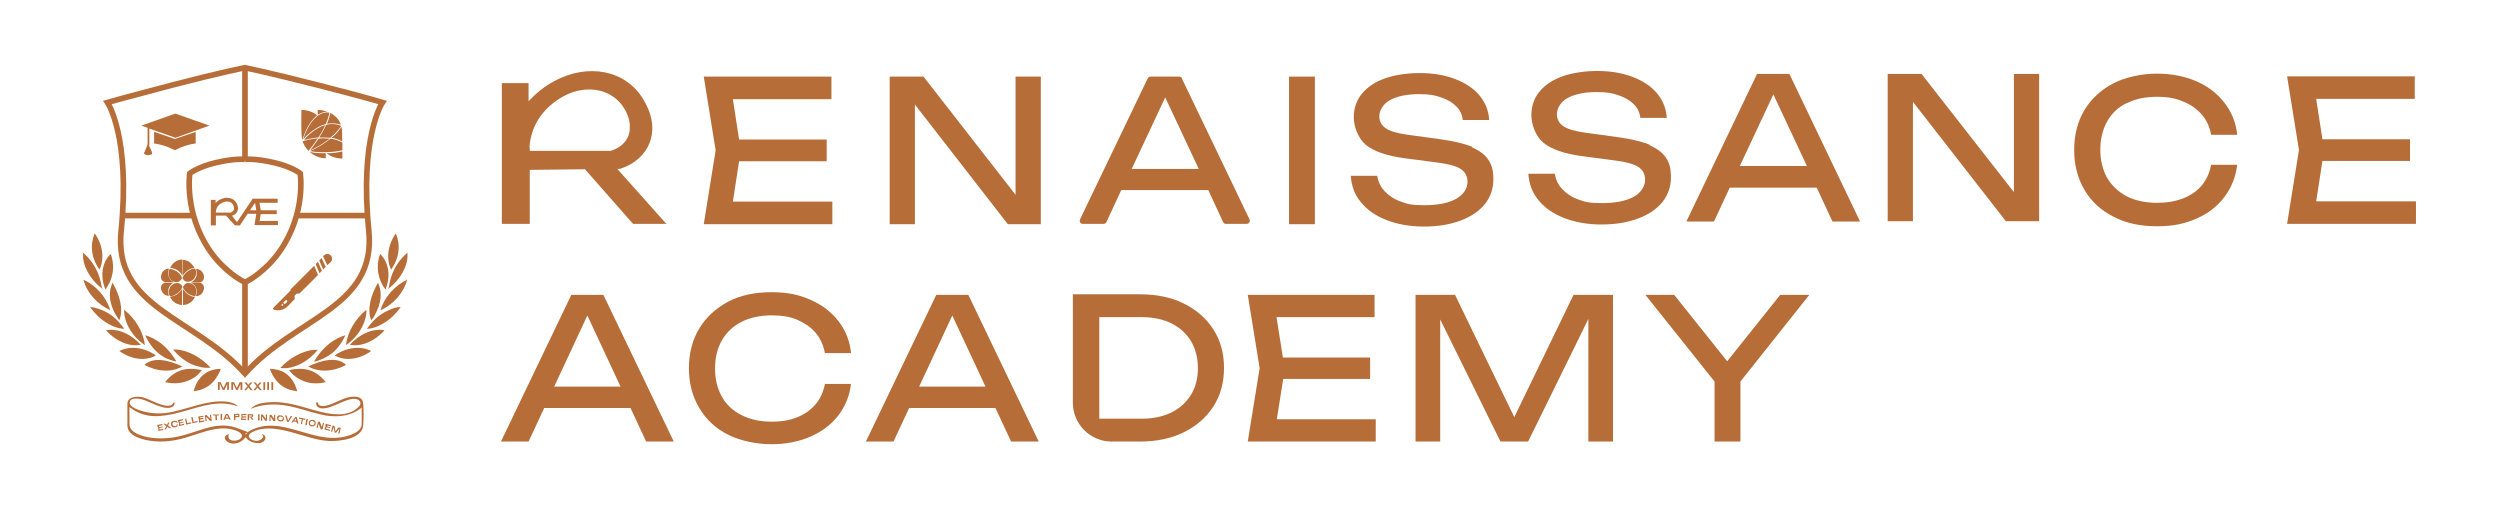 <?xml version="1.0" encoding="UTF-8"?> <svg xmlns="http://www.w3.org/2000/svg" id="_Слой_1" data-name="Слой_1" version="1.1" viewBox="0 0 841.9 174.8"><defs><style> .st0 { fill: #b76d38; } .st1 { fill: none; stroke: #b76d38; stroke-miterlimit: 10; stroke-width: 1.9px; } </style></defs><g><polygon class="st0" points="248.9 54.3 278.4 54.3 278.4 47 248.9 47 246.8 33.4 280 33.4 280 25.8 237 25.8 241 50.6 237 75.5 280.3 75.5 280.3 67.9 246.8 67.9 248.9 54.3"></polygon><polygon class="st0" points="342 65.6 311 25.8 299.6 25.8 299.6 75.5 308.1 75.5 308.1 35.2 339.4 75.5 350.5 75.5 350.5 25.8 342 25.8 342 65.6"></polygon><path class="st0" d="M398.1,26.4c-.2-.4-.6-.6-1-.6h-9.6c-.4,0-.8.2-1,.6l-22.8,47.5c-.3.7.2,1.5,1,1.5h6.9c.4,0,.8-.2,1-.6l5-10.8h29.3l5,10.8c.2.4.6.6,1,.6h6.9c.8,0,1.3-.8,1-1.5l-22.8-47.5h0ZM381.1,56.9l11.3-24.1,11.3,24.1h-22.5,0Z"></path><rect class="st0" x="434.1" y="25.8" width="8.7" height="49.7"></rect><path class="st0" d="M495.7,49.4c-2.6-1-6.1-1.9-10.6-2.5l-10.9-1.5c-3.6-.5-6.1-1.2-7.5-2.2-1.4-.9-2.2-2.3-2.2-4.1s1.2-4.1,3.6-5.4c2.4-1.3,5.7-2,9.7-2s5.4.4,7.5,1.1c2.1.7,3.8,1.7,5.1,3,1.3,1.3,2,2.8,2.2,4.6h8.9c-.2-3.2-1.3-5.9-3.3-8.3-2-2.4-4.8-4.2-8.2-5.5-3.4-1.3-7.4-2-11.8-2s-8.4.6-11.8,1.8c-3.4,1.2-5.9,2.9-7.8,5.2-1.8,2.2-2.7,4.9-2.7,7.9s1.4,7.1,4.1,9.3c2.7,2.2,7.1,3.7,13.1,4.5l10.7,1.4c3.9.5,6.6,1.2,8.1,2.2,1.5,1,2.3,2.4,2.3,4.4s-1.3,4.3-3.9,5.7c-2.6,1.4-6.1,2.1-10.6,2.1s-5.7-.4-7.9-1.2c-2.3-.8-4.1-2-5.5-3.5-1.4-1.5-2.2-3.2-2.5-5.2h-8.9c.2,3.4,1.3,6.4,3.4,8.9,2.1,2.6,5,4.6,8.6,6,3.6,1.4,7.8,2.2,12.6,2.2s8.8-.7,12.3-2,6.2-3.1,8.2-5.5c1.9-2.4,2.9-5.2,2.9-8.3s-.5-5-1.7-6.7c-1.1-1.7-3-3.1-5.5-4.2h0Z"></path><path class="st0" d="M555.5,48.7c-2.6-1-6.1-1.9-10.6-2.5l-10.9-1.5c-3.6-.5-6.1-1.2-7.5-2.2-1.4-.9-2.2-2.3-2.2-4.1s1.2-4.1,3.6-5.4c2.4-1.3,5.7-2,9.7-2s5.4.4,7.5,1.1c2.1.7,3.8,1.7,5.1,3,1.3,1.3,2,2.8,2.2,4.6h8.9c-.2-3.2-1.3-5.9-3.3-8.3-2-2.4-4.8-4.2-8.2-5.5-3.4-1.3-7.4-2-11.8-2s-8.4.6-11.8,1.8c-3.4,1.2-5.9,2.9-7.8,5.2-1.8,2.2-2.7,4.9-2.7,7.9s1.4,7.1,4.1,9.3c2.7,2.2,7.1,3.7,13.1,4.5l10.7,1.4c3.9.5,6.6,1.2,8.1,2.2s2.3,2.4,2.3,4.4-1.3,4.3-3.9,5.7c-2.6,1.4-6.1,2.1-10.6,2.1s-5.7-.4-7.9-1.2c-2.3-.8-4.1-2-5.5-3.5-1.4-1.5-2.2-3.2-2.5-5.2h-8.9c.2,3.4,1.3,6.4,3.4,8.9,2.1,2.6,5,4.6,8.6,6,3.6,1.4,7.8,2.2,12.6,2.2s8.8-.7,12.3-2c3.5-1.3,6.2-3.1,8.2-5.5,1.9-2.4,2.9-5.2,2.9-8.3s-.5-5-1.7-6.7c-1.1-1.7-3-3.1-5.5-4.2h0Z"></path><polygon class="st0" points="678.2 64.7 647.1 24.9 635.7 24.9 635.7 74.5 644.2 74.5 644.2 34.3 675.5 74.5 686.7 74.5 686.7 24.9 678.2 24.9 678.2 64.7"></polygon><path class="st0" d="M716.2,34.8c2.8-1.5,6.2-2.2,10.1-2.2s6.3.5,8.9,1.6c2.6,1,4.6,2.5,6.3,4.4,1.6,1.9,2.7,4.2,3.1,6.8h8.8c-.4-4.1-1.9-7.7-4.3-10.8-2.4-3.1-5.5-5.5-9.4-7.2-3.9-1.7-8.3-2.6-13.3-2.6s-10.4,1.1-14.6,3.2c-4.2,2.2-7.5,5.2-9.8,9s-3.5,8.3-3.5,13.5,1.2,9.6,3.5,13.5c2.3,3.9,5.6,6.9,9.8,9,4.2,2.2,9.1,3.2,14.6,3.2s9.4-.9,13.3-2.6c3.9-1.7,7-4.1,9.4-7.3s3.8-6.7,4.3-10.8h-8.8c-.5,2.7-1.5,4.9-3.1,6.9-1.6,1.9-3.7,3.4-6.3,4.4-2.6,1-5.5,1.5-8.9,1.5s-7.3-.7-10.1-2.2-5-3.5-6.6-6.2c-1.5-2.7-2.3-5.9-2.3-9.5s.8-6.8,2.3-9.5c1.5-2.7,3.7-4.8,6.6-6.2h0Z"></path><polygon class="st0" points="782.1 54.2 811.6 54.2 811.6 46.9 782.1 46.9 780 33.3 813.2 33.3 813.2 25.7 770.2 25.7 774.2 50.5 770.2 75.4 813.6 75.4 813.6 67.8 780 67.8 782.1 54.2"></polygon><path class="st0" d="M591.7,24.9l-23.8,49.7h9.3l5.3-11.4h29.3l5.3,11.4h9.3l-23.8-49.7h-10.9ZM585.9,55.9l11.3-24.1,11.3,24.1h-22.5,0Z"></path><path class="st0" d="M208.6,56.9l.6-.2c4.6-1.5,8.1-4.7,9.6-8.7,1.2-3.1,1.7-8.2-2.2-14.6-5.9-9.8-18.6-12.3-30.1-6-3.3,1.8-6.1,4.1-8.5,6.7v-6.1h-9v47.4h9.4v-18.2c-.1,0,18.6-.2,18.6-.2l16.2,18.4h11.2l-16.5-18.5h.7ZM178.3,49.7h0c.2-3.4,1.2-6.6,3-9.5,2-3.2,5-5.9,8.5-7.8,2-1.1,4.1-1.8,6.2-2.1,2-.3,3.9-.2,5.8.2,3.6.8,6.6,3,8.4,6,1.3,2.1,1.9,4.2,1.9,6.2,0,.9,0,1.8-.4,2.6h0s0,0,0,0c0,0,0,0,0,0,0,0,0,0,0,.1,0,0,0,.1,0,.2-1,2.5-3.1,4.3-6,5.2h-27.3c0-.5,0-.8,0-1.3h0c0,0,0,0,0,0Z"></path><path class="st0" d="M203.2,99.3l23.7,49.4h-9.3l-21.5-46.1h3.4l-21.5,46.1h-9.3l23.7-49.4h10.9ZM180.3,137.4v-7.2h34.5v7.2h-34.5Z"></path><path class="st0" d="M286.6,129.1c-.4,4-1.9,7.6-4.2,10.7-2.4,3.1-5.5,5.5-9.4,7.2-3.9,1.7-8.3,2.6-13.2,2.6s-10.4-1.1-14.6-3.2-7.4-5.1-9.7-9c-2.3-3.8-3.5-8.3-3.5-13.4s1.2-9.6,3.5-13.4c2.3-3.8,5.6-6.8,9.7-9,4.2-2.2,9-3.2,14.6-3.2s9.4.9,13.2,2.6c3.9,1.7,7,4.1,9.4,7.2,2.4,3.1,3.8,6.7,4.2,10.7h-8.8c-.5-2.6-1.5-4.9-3.1-6.8-1.6-1.9-3.7-3.3-6.2-4.4s-5.5-1.5-8.8-1.5-7.2.7-10,2.2c-2.8,1.4-5,3.5-6.6,6.2-1.5,2.7-2.3,5.8-2.3,9.5s.8,6.8,2.3,9.5c1.5,2.7,3.7,4.7,6.6,6.2,2.8,1.4,6.2,2.2,10,2.2s6.3-.5,8.8-1.5c2.5-1,4.6-2.5,6.2-4.4,1.6-1.9,2.6-4.2,3.1-6.8h8.8Z"></path><path class="st0" d="M326.1,99.3l23.7,49.4h-9.3l-21.5-46.1h3.4l-21.5,46.1h-9.3l23.7-49.4h10.9ZM303.2,137.4v-7.2h34.5v7.2h-34.5Z"></path><path class="st0" d="M432.7,124l-3.5,22.1-4.2-4.9h38.3v7.5h-43.1l4-24.7-4-24.7h42.7v7.5h-38l4.2-4.9,3.5,22.1ZM461.4,120.4v7.2h-34.5v-7.2h34.5Z"></path><path class="st0" d="M543.2,99.3v49.4h-8.3v-46.8h2.7c0,.1-23,46.8-23,46.8h-9.3l-23-46.6h2.7c0-.1,0,46.6,0,46.6h-8.3v-49.4h13.3l22.1,45.6h-4.3l22.1-45.6h13.3Z"></path><path class="st0" d="M554,99.3h9.8l20.2,25.3h-4.7l20.2-25.3h9.8l-24.8,31.2h-5.5c0,0-24.9-31.2-24.9-31.2ZM577.4,148.7v-23.6h8.7v23.6h-8.7Z"></path><path class="st0" d="M383.8,99.1c5.6,0,10.6,1,14.8,3.1,4.3,2.1,7.6,5,10,8.7,2.4,3.7,3.6,8.1,3.6,13s-1.2,9.3-3.6,13c-2.4,3.7-5.7,6.6-10,8.7-4.3,2.1-9.2,3.1-14.8,3.1h-9.4c-7.2,0-13.1-5.8-13.1-13.1v-36.5h22.4ZM370.2,145.6l-4.8-4.6h19.1c3.8,0,7.1-.7,10-2.1,2.8-1.4,5-3.4,6.6-6,1.6-2.6,2.3-5.6,2.3-9s-.8-6.4-2.3-9c-1.6-2.6-3.8-4.6-6.6-6-2.8-1.4-6.2-2.1-10-2.1h-19.1l4.8-4.6v43.5Z"></path></g><g><path class="st0" d="M121.5,137.5c-3.7,2.9-9,3.2-13.4,2.1-3.9-.9-7.6-2.3-11.6-3-4.1-.7-8.3-.5-12.1,1.1,1.4-1.6,3.7-2,5.7-2.2,6.6-.6,11.8,1.7,17.9,3.2s10,1,12.8-1.7c.8-.8.8-1.8-.2-2.4-3.2-1.5-8.6,3.4-12.5,2.9-.8-.1-1.7-.7-1.6-1.6s.2-.5.5-.3,0,.8.8,1c2.3.8,6.7-2.1,9.1-2.7,1.9-.5,5-.8,5.4,1.8.2,1.8.2,5.8,0,7.6-.4,4.6-8.2,5.4-11.7,5.2-7.8-.4-17.9-6.7-25.4-3.1-3.6,1.7.6,3.9,2.5,2.7s.3-1.7.5-1.9c1.8.4,1.4,2.2,0,2.8s-4.4,0-5.4-1.7h-.2c-1.1,1.6-3.5,2.6-5.4,1.8s-2-2.5-.1-2.9c-1,2.5,2.6,2.7,3.9,1.5s-.3-2.2-1.3-2.6c-6.3-2.6-13.4,1.6-19.6,2.9-4,.9-8.4,1-12.4-.2-2.2-.7-4.8-1.9-4.8-4.6,0-2.3,0-4.8,0-7.2s3.1-2.7,5.2-2.2c2.6.7,6.8,3.5,9.4,2.7.6-.2.9-1,1.1-1,.5.1,0,1.2-.4,1.4-2.4,1.7-7.8-1.7-10.3-2.4-1.2-.3-3.9-.7-4.2.9-.4,1.7,3.5,2.9,4.8,3.2,3.2.8,6.3.8,9.5.1,5.9-1.2,11.6-3.9,17.8-3.5,1.5.1,3.4.6,4.4,1.7-.4-.1-.8-.3-1.2-.4-7.1-2-13.7,1.4-20.6,2.9s-10.8.7-14.8-2.3v5.7c0,2.5,2.8,3.5,4.8,4.1,3.3.9,7.2.9,10.6.3,6.7-1.1,13.4-5.6,20.4-3.2s2.6,1.2,3.3,2.4l1-1.1c11.3-6.5,22.5,5.7,34.5,1.1,1.6-.6,3.6-1.7,3.6-3.6v-5.6Z"></path><g><path class="st0" d="M93.7,104.5c-.3,0-2.1,0-1.7-.8l5.8-5.8c0-.3,0-.5.3-.7l7.7-7.7,1.3,3.1-6.1,6.1c-.1.1-.3.2-.5.2s-.5,0-.6,0-.7.7-.7.7c-.1.2.2.9,0,1.2-.9.8-1.7,1.8-2.6,2.6s-1.8,1-2.8,1.1h-.2ZM96.4,101c0,0-.2,0-.2.1-.1,0-.6.6-.7.7-.2.3.1.7.5.5s.7-.7.7-.7c.1-.3,0-.6-.3-.5ZM95,102.4c-.3,0-.3.6.1.6s.4-.7-.1-.6Z"></path><path class="st0" d="M111.8,87.4c0,.7-1.1,1.4-1.6,1.9l-1.4-3c.9-1.2,2.6-1,3,.5,0,.2,0,.3,0,.5Z"></path><path class="st0" d="M108.8,90.7l-1.3-3,.8-.8,1.4,3c-.3.2-.6.6-.8.8s0,0,0,0Z"></path><path class="st0" d="M107.1,88.2l1.3,3-.8.8-1.3-3.1s0,0,0,0c0,0,.6-.6.7-.7s0,0,0,0Z"></path></g><g><path class="st0" d="M54.6,91.9c-.4.7-.5,1.4-.3,2,.2.5.6.9,1.2,1.1h0s3.2,0,3.2,0c-.2,0-.4-.2-.6-.3-.7-.4-1.2-1.1-1.4-2,0-.4-.1-.9,0-1.3,0-.3.1-.6.2-.9-.2,0-.3,0-.5,0-.8.2-1.4.6-1.8,1.3h0Z"></path><path class="st0" d="M58.7,95.2h-3.2s0,0,0,0c-.6.2-1,.6-1.2,1.1-.2.6-.1,1.3.3,2,.4.7,1,1.1,1.8,1.3.2,0,.3,0,.5,0-.1-.3-.2-.6-.2-.9,0-.5,0-.9,0-1.3.2-.8.7-1.5,1.4-2,.2-.1.4-.2.6-.3h0Z"></path><path class="st0" d="M57.4,90.1c0,0,0,.2-.1.2.2,0,.3,0,.5,0,.5,0,.9.2,1.4.4h.1c.8.5,1.5,1.1,1.9,1.8,0,.1.2.3.2.4v-5.5s0,0,0,0c-.8,0-1.6.2-2.3.7-.7.4-1.3,1.1-1.7,1.9h0Z"></path><path class="st0" d="M61.3,93.8c0,0,0-.1,0-.2h0c-.1-.3-.2-.6-.4-.8-.4-.7-1.1-1.3-1.9-1.7-.5-.2-.9-.4-1.4-.5-.2,0-.4,0-.5,0-.1.3-.2.6-.3.9,0,.4,0,.9,0,1.3.2.8.6,1.4,1.3,1.8.5.3.9.4,1.4.4s.4,0,.6-.1c.5-.2.8-.6,1.1-1.1h0Z"></path><path class="st0" d="M68.3,98.3c.4-.7.5-1.4.3-2-.2-.5-.6-.9-1.2-1.1h0s-3.2,0-3.2,0c.2,0,.4.2.6.3.7.4,1.2,1.1,1.4,2,0,.4.1.9,0,1.3,0,.3-.1.6-.2.9.2,0,.3,0,.5,0,.8-.2,1.4-.6,1.8-1.3Z"></path><path class="st0" d="M61.8,97.6c0-.1-.2-.3-.2-.4v5.5s0,0,0,0c.8,0,1.6-.2,2.3-.7.7-.4,1.3-1.1,1.7-1.9,0,0,0-.2.1-.2-.2,0-.3,0-.5,0-.5,0-.9-.2-1.4-.5h0s0,0,0,0c-.8-.4-1.5-1-1.9-1.8h0Z"></path><path class="st0" d="M57.7,99.9c-.2,0-.3,0-.5,0,0,0,0,.2.1.2.4.8,1,1.4,1.7,1.9.7.4,1.5.7,2.3.7h0v-5.5c0,.1-.1.3-.2.4-.5.7-1.1,1.3-1.9,1.8h-.1c0,0,0,0,0,0-.4.2-.9.4-1.4.4h0Z"></path><path class="st0" d="M66,92.7c0-.4.1-.8,0-1.3,0-.3-.1-.6-.3-.9-.2,0-.4,0-.5,0-.5,0-.9.2-1.4.5-.8.4-1.4,1-1.9,1.7-.2.3-.3.5-.4.8h0c0,0,0,.2,0,.2.2.5.6.9,1.1,1.1.2,0,.4.1.6.1.4,0,.9-.1,1.4-.4.7-.4,1.1-1,1.3-1.8h0Z"></path><path class="st0" d="M56.9,97.5c0,.4-.1.8,0,1.3,0,.3.1.6.3.9h0c.2,0,.4,0,.5,0,.5,0,.9-.2,1.4-.5.8-.4,1.4-1,1.9-1.7.2-.3.3-.5.4-.8h0c0,0,0-.2,0-.2-.2-.5-.6-.9-1.1-1.1-.2,0-.4-.1-.6-.1-.4,0-.9.1-1.4.4-.7.4-1.1,1-1.3,1.8h0Z"></path><path class="st0" d="M61.6,96.5c0,0,0,.1,0,.2h0c.1.3.2.6.4.8.4.7,1.1,1.3,1.9,1.7.5.2.9.4,1.4.5.2,0,.4,0,.5,0,.1-.3.2-.6.3-.9,0-.4,0-.9,0-1.3-.2-.8-.6-1.4-1.3-1.8-.5-.3-.9-.4-1.4-.4s-.4,0-.6.1c-.5.2-.8.6-1.1,1.1h0Z"></path><path class="st0" d="M63.8,88.2c-.7-.4-1.5-.7-2.3-.7h0v5.5c0-.1.1-.3.2-.4.5-.7,1.1-1.3,1.9-1.8h0c.5-.3.9-.4,1.4-.5.2,0,.3,0,.5,0,0,0,0-.2-.1-.2-.4-.8-1-1.4-1.7-1.9h0Z"></path><path class="st0" d="M68.6,93.9c.2-.6.1-1.3-.3-2-.4-.7-1-1.1-1.8-1.3-.2,0-.3,0-.5,0,.1.3.2.6.2.9,0,.5,0,.9,0,1.3-.2.8-.7,1.5-1.4,2-.2.1-.4.2-.6.3h3.2s0,0,0,0c.6-.2,1-.6,1.2-1.1h0Z"></path></g><g><path class="st0" d="M109.6,128.7c-2.8.7-5.7.5-8.1-.7s-2.9-1.9-4.1-3.2c0-.2.2-.1.3-.2.9-.3,2.5-.4,3.4-.4,3.7,0,6.5,1.8,8.6,4.5Z"></path><path class="st0" d="M100.1,131.7c0,.2-2.2-.4-2.4-.4-2.7-.9-4.5-2.5-5.9-5-.4-.7-.6-1.4-.9-2,.1-.2.1-.1.2-.1,1.1,0,2.8.4,3.8.8,2.8,1.3,4.4,3.7,5.2,6.8Z"></path><path class="st0" d="M107,117.8c-1.7,2.1-3.8,3.8-6.1,4.9s-4.5,1.5-6.5,1.2c3-3.3,7.5-5.8,11.4-6.1.1,0,1.2,0,1.2,0Z"></path><path class="st0" d="M116.5,122.8c0,.3-2.7,1.3-3.1,1.4-3.4,1-7,.8-9.6-.8,4.3-2,9.5-3.5,12.7-.6Z"></path><path class="st0" d="M112.7,119.7c4-2.8,8.8-3.3,12.3-1.5-4,2.9-8.8,3.5-12.3,1.5Z"></path><path class="st0" d="M105.8,121.7c2.2-3.8,5.4-6.9,9.3-8.4l1.2-.4c-1,2.3-2.5,4.4-4.4,6-1.4,1.1-3.7,2.3-5.3,2.7s-.8.2-.8,0Z"></path><path class="st0" d="M123.4,104.3c.1,4.4-2.9,9.3-6.9,11.9.5-4.4,3.2-8.9,6.9-11.9Z"></path><path class="st0" d="M134.9,103.4c-.7,1.1-1.5,2-2.4,2.9-2.2,2.2-5.7,4.2-8.4,4.4s-.4,0-.5,0c1.8-2.6,4-4.7,6.8-6s3.2-1.2,4.3-1.3.2,0,.3,0Z"></path><path class="st0" d="M129.8,97.5c-2.4-3.2-3.4-7.4-1.8-12,2.9,2.8,3.7,7.4,1.8,12Z"></path><path class="st0" d="M130.9,97c.2-1.2.4-2.4.8-3.6,1-3.2,2.8-6,5.5-8.3.1,0,0,.2,0,.3.4,3.9-2.5,8.8-5.9,11.4s-.3.3-.5.2Z"></path><path class="st0" d="M125,107.8c-1.5-3.7,0-8.7,2.3-12.6,1.3,2.7,1.2,6-.3,9.3s-1.3,2.3-2,3.4Z"></path><path class="st0" d="M137.1,94.2c-1.1,4.4-4.8,8.5-9,10.3,1.3-4.4,4.9-8.4,9-10.3Z"></path><path class="st0" d="M117.8,116.1c3.3-3.6,7.6-5.6,11.7-4.9-3.1,3.6-7.8,5.7-11.7,4.9Z"></path><path class="st0" d="M131.7,90.8c-1.7-3.6-1.2-8.2,1.6-12.2,1.6,3.7,1.3,8.1-1.6,12.2Z"></path><path class="st0" d="M55.7,128.7c2.8.7,5.7.4,8.1-.7s2.9-1.9,4.1-3.2c0-.2-.2-.1-.3-.2-.9-.3-2.5-.4-3.4-.4-3.7,0-6.5,1.8-8.6,4.5Z"></path><path class="st0" d="M65.1,131.7c0,.2,2.2-.4,2.4-.4,2.7-.9,4.5-2.5,5.9-5s.6-1.4.9-2c-.1-.2-.1-.1-.2-.1-1.1,0-2.8.4-3.7.8-2.8,1.3-4.4,3.7-5.2,6.8Z"></path><path class="st0" d="M58.3,117.7c1.7,2.1,3.8,3.8,6.1,4.9,2.1.9,4.5,1.5,6.5,1.2-3-3.3-7.5-5.8-11.4-6.1-.1,0-1.2,0-1.2,0Z"></path><path class="st0" d="M48.7,122.8c0,.3,2.7,1.3,3.1,1.4,3.4,1,7,.8,9.6-.8-4.3-2-9.5-3.4-12.7-.6Z"></path><path class="st0" d="M52.5,119.7c-4-2.8-8.8-3.3-12.3-1.5,4,2.9,8.8,3.5,12.3,1.5Z"></path><path class="st0" d="M59.4,121.7c-2.2-3.8-5.4-6.9-9.3-8.4l-1.2-.4c1,2.3,2.5,4.4,4.4,6s3.7,2.3,5.3,2.7c.1,0,.8.2.8,0Z"></path><path class="st0" d="M41.8,104.3c-.1,4.4,2.9,9.3,7,11.9-.5-4.4-3.2-8.9-7-11.9Z"></path><path class="st0" d="M30.4,103.4c.7,1.1,1.5,2,2.4,2.9,2.2,2.2,5.7,4.2,8.5,4.4.2,0,.4,0,.5,0-1.8-2.6-4-4.7-6.8-6-1.1-.5-3.2-1.2-4.3-1.3s-.2,0-.3,0Z"></path><path class="st0" d="M35.5,97.5c2.4-3.2,3.4-7.4,1.8-12-2.9,2.8-3.7,7.4-1.8,12Z"></path><path class="st0" d="M34.3,97c-.2-1.2-.4-2.4-.8-3.6-1-3.2-2.9-6-5.5-8.3-.1,0,0,.2,0,.3-.4,3.9,2.5,8.8,5.9,11.4s.3.3.5.2Z"></path><path class="st0" d="M40.2,107.8c1.5-3.7,0-8.7-2.3-12.6-1.3,2.7-1.2,6,.3,9.3.5,1.2,1.3,2.3,2,3.4Z"></path><path class="st0" d="M28.1,94.2c1.1,4.4,4.9,8.5,9,10.2-1.3-4.4-4.9-8.4-9-10.2Z"></path><path class="st0" d="M47.4,116.1c-3.3-3.6-7.6-5.6-11.7-4.9,3.1,3.6,7.8,5.7,11.7,4.9Z"></path><path class="st0" d="M33.5,90.8c1.7-3.6,1.2-8.2-1.6-12.2-1.6,3.7-1.3,8.1,1.6,12.2Z"></path></g><g><path class="st0" d="M109.9,42c-.7,1.5-1.5,2.9-2.4,4.3,1.2,0,2.5,0,3.7.1,2.8-2.3,3.7-4,3.7-4,0,0,0,0,0,0-1.7-.7-3.3-.8-5-.4"></path><path class="st0" d="M110.9,46.7c-1.2-.1-2.4-.2-3.6,0-1,1.5-2,2.8-2.9,4,2.8-1.3,4.9-2.7,6.5-3.9"></path><path class="st0" d="M102.1,46.9c1.6-1.9,4.9-4.5,7.6-5.1,1.1-2.6,1.2-3.8,1.2-3.9-5.1-.7-8.1,6.6-8.8,9"></path><path class="st0" d="M102.2,47.2c.8-.2,2.7-.7,5-.9,1.1-1.6,1.8-3,2.4-4.2-3.6,1-6.4,4-7.3,5.1"></path><path class="st0" d="M111.3,46.7c-2.1,1.7-4.3,3-6.9,4.2,3.5.6,8.1.4,10.9-.3,0-.5,0-2.1,0-2.6-1.2-.7-2.6-1.1-3.9-1.3"></path><path class="st0" d="M101.9,47.6c.4,1.2,1.1,2.3,2,3.2,1.2-1.5,2.3-2.9,3.1-4.2-2.9.2-5.1,1-5.1,1"></path><path class="st0" d="M109.1,51.6c-1.6,0-3.2-.1-4.8-.4,1.5,1.3,3.5,2.1,5.4,2.1v-1.7c-.2,0-.4,0-.6,0"></path><path class="st0" d="M103.7,42.6c1-1.7,1.9-2.8,3.1-3.8-2.1-1.8-5.2-1.8-5.3-1.8,0,1.6-.2,8.7.3,10.1.3-.8.9-2.7,1.9-4.5"></path><path class="st0" d="M110,51.6c.7.6,2.5,1.8,5.3,1.8v-2.4c-1.7.4-3.4.6-5.3.6"></path><path class="st0" d="M110.3,41.3c0,.1-.1.3-.2.4,1.6-.3,3.2-.2,4.7.3-.7-2-2.1-3.2-3.6-4,0,.4-.2,1.4-.9,3.2"></path><path class="st0" d="M110.1,37.6c-1.3-.5-2.5-.6-3.1-.6v1.7c1-.7,2-1,3.1-1.1"></path><path class="st0" d="M112.9,45.3c-.4.4-.8.8-1.3,1.1,1.3.2,2.6.6,3.6,1.2,0-1.3.1-3.7-.2-4.9-.3.4-.9,1.4-2.1,2.6"></path></g><g><path class="st0" d="M50.1,48.7c.2.8.9,1.9,1.1,2.7s-.2.5-.6.7c-.6.3-1.4.2-1.9-.2s-.2-.3,0-.7c.3-.9.7-1.7,1-2.6v-5.5s-.1-.1-.1-.1l-2-.7,11.3-4h.3s11.3,4,11.3,4l-11.4,4.1-8.8-3.1v5.6Z"></path><path class="st0" d="M65.9,44.4v3.9c-2.4.3-4.8,1.1-7,2.3-.7-.3-1.3-.6-1.9-.9-1.6-.7-3.3-1.1-5.1-1.4v-3.9l7,2.4,7-2.4Z"></path></g><g><path class="st0" d="M53.7,144v.9s-.2-.2-.2-.2l1.5-.3v.4c0,0-1.7.3-1.7.3v-1s-.4-1-.4-1l1.8-.3v.4c0,0-1.5.3-1.5.3l.2-.3.3.8ZM54.8,143.6v.3c0,0-1.4.3-1.4.3v-.3c0,0,1.4-.3,1.4-.3Z"></path><path class="st0" d="M56.5,143.5v-.3c0,0,1.2,1,1.2,1h-.6c0,.1-.9-.6-.9-.6h.2s-.5,1-.5,1h-.5c0,.1.7-1.3.7-1.3v.3c0,0-1.1-.9-1.1-.9h.6c0-.1.8.5.8.5h-.2s.4-.9.4-.9h.5c0-.1-.6,1.2-.6,1.2Z"></path><path class="st0" d="M59.8,142.8c0,.2,0,.3,0,.5,0,.2-.2.3-.3.4-.1.1-.3.2-.5.2-.2,0-.4,0-.6,0-.2,0-.4-.1-.5-.3-.1-.1-.2-.3-.3-.5,0-.2,0-.4,0-.6,0-.2.2-.3.3-.5.1-.1.3-.2.6-.3.2,0,.4,0,.6,0,.2,0,.3,0,.5.2.1.1.2.2.3.4h-.5s0,0-.2-.1c0,0-.2,0-.3-.1-.1,0-.2,0-.3,0-.1,0-.3,0-.3.2,0,0-.1.2-.2.3,0,.1,0,.2,0,.4,0,.1,0,.2.2.3,0,0,.2.1.3.2.1,0,.2,0,.4,0,.1,0,.2,0,.3-.1,0,0,.1-.1.2-.2,0,0,0-.2,0-.3h.5Z"></path><path class="st0" d="M60.7,142.4v.9c0,0-.2-.2-.2-.2l1.5-.4v.4c0,0-1.7.4-1.7.4v-1c0,0-.5-1-.5-1l1.8-.4v.4c0,0-1.4.4-1.4.4v-.3c.1,0,.5.8.5.8ZM61.8,142v.3c0,0-1.3.3-1.3.3v-.3c0,0,1.3-.3,1.3-.3Z"></path><path class="st0" d="M62.7,140.9l.4,1.8-.2-.2,1.5-.3v.4c0,0-1.7.4-1.7.4l-.4-2h.5Z"></path><path class="st0" d="M64.9,140.5l.3,1.8-.2-.2,1.5-.3v.4c0,0-1.7.3-1.7.3l-.4-2h.5Z"></path><path class="st0" d="M67.4,141.1v.9s-.2-.2-.2-.2l1.6-.2v.4c0,0-1.8.3-1.8.3v-1s-.3-1-.3-1l1.8-.3v.4c0,0-1.5.2-1.5.2l.2-.3.3.8ZM68.5,140.8v.3s-1.4.2-1.4.2v-.4c0,0,1.4-.2,1.4-.2Z"></path><path class="st0" d="M71.1,141.4h-.2s-.2-1.7-.2-1.7h.4s.2,2,.2,2h-.6c0,0-1.5-1.6-1.5-1.6h.2s.2,1.7.2,1.7h-.4s-.2-2-.2-2h.6c0,0,1.5,1.5,1.5,1.5Z"></path><path class="st0" d="M71.7,139.6h2.1c0-.1,0,.3,0,.3h-2.1c0,.1,0-.3,0-.3ZM72.5,139.7h.5s.1,1.8.1,1.8h-.5s-.1-1.8-.1-1.8Z"></path><path class="st0" d="M74.3,139.4h.5s0,2,0,2h-.5s0-2,0-2Z"></path><path class="st0" d="M76.7,139.3l1,2h-.5s-.9-1.8-.9-1.8h.2s-.8,1.9-.8,1.9h-.5s.9-2,.9-2h.6ZM75.7,141v-.4s1.4,0,1.4,0v.4s-1.4,0-1.4,0Z"></path><path class="st0" d="M79.9,139.3c.2,0,.3,0,.4,0,.1,0,.2.1.3.2,0,.1,0,.2,0,.4s0,.3,0,.4c0,.1-.2.2-.3.2-.1,0-.3,0-.4,0h-.9v-.4h.9c.1,0,.2,0,.3,0,0,0,0-.1,0-.2,0,0,0-.2,0-.2,0,0-.1,0-.3,0h-.8s.2-.2.2-.2v1.9s-.5,0-.5,0v-2s1.1,0,1.1,0Z"></path><path class="st0" d="M81.7,140.3l-.2.9-.2-.2h1.6s0,.4,0,.4h-1.8s.2-1,.2-1v-1c-.1,0,1.7,0,1.7,0v.4s-1.6,0-1.6,0l.2-.2v.9ZM82.9,140.2v.4s-1.5,0-1.5,0v-.4s1.5,0,1.5,0Z"></path><path class="st0" d="M83.8,140.3h.8c.1,0,.2,0,.2,0,0,0,0-.1,0-.2,0,0,0-.2,0-.2,0,0-.1,0-.2,0h-.9s.2-.3.2-.3v1.9c0,0-.5,0-.5,0v-2c0,0,1.2,0,1.2,0,.1,0,.3,0,.4,0,.1,0,.2.1.3.2,0,0,0,.2,0,.3,0,.1,0,.2-.1.3,0,0-.2.2-.3.2-.1,0-.2,0-.4,0h-.8s0-.4,0-.4ZM84.2,140.4h.5s.7,1,.7,1h-.5s-.7-1-.7-1Z"></path><path class="st0" d="M86.9,139.5h.5s0,2.1,0,2.1h-.5s0-2.1,0-2.1Z"></path><path class="st0" d="M89.7,141.3h-.2s0-1.7,0-1.7h.4s0,2.1,0,2.1h-.6s-1.2-1.8-1.2-1.8h.2s0,1.8,0,1.8h-.4s0-2.1,0-2.1h.6s1.2,1.8,1.2,1.8Z"></path><path class="st0" d="M92.5,141.4h-.2s0-1.7,0-1.7h.4s0,2.1,0,2.1h-.6s-1.2-1.8-1.2-1.8h.2s0,1.8,0,1.8h-.4s.1-2.1.1-2.1h.6s1.2,1.8,1.2,1.8Z"></path><path class="st0" d="M94.4,141.9c-.2,0-.4,0-.6-.2s-.3-.2-.4-.4-.1-.4-.1-.6c0-.2,0-.4.2-.5.1-.2.3-.3.4-.3.2,0,.4-.1.6,0,.2,0,.4,0,.6.2s.3.2.4.4.1.4.1.6,0,.4-.2.5c-.1.2-.3.3-.4.3s-.4.1-.6,0ZM94.4,141.5c.1,0,.3,0,.4,0,.1,0,.2-.1.3-.2,0,0,.1-.2.1-.3,0-.1,0-.2,0-.4,0-.1-.1-.2-.2-.2-.1,0-.2,0-.4-.1-.1,0-.3,0-.4,0-.1,0-.2.1-.3.2,0,0-.1.2-.1.3s0,.2,0,.4c0,.1.1.2.2.2.1,0,.2,0,.4.1Z"></path><path class="st0" d="M97.1,141.9h-.2s1-1.8,1-1.8h.5c0,0-1.2,2-1.2,2h-.5c0,0-.7-2.2-.7-2.2h.5c0,0,.6,2,.6,2Z"></path><path class="st0" d="M99.9,140.4l.6,2.2h-.5c0,0-.5-2-.5-2h.2s-1.1,1.7-1.1,1.7h-.5c0,0,1.3-1.9,1.3-1.9h.6ZM98.6,141.9v-.4c0,0,1.5.2,1.5.2v.4c0,0-1.5-.2-1.5-.2Z"></path><path class="st0" d="M100.8,140.6l2,.4v.4c0,0-2.1-.4-2.1-.4v-.4ZM101.6,140.9h.5c0,0-.4,1.9-.4,1.9h-.4c0,0,.4-1.9.4-1.9Z"></path><path class="st0" d="M103.3,141.1h.4c0,.1-.4,2.1-.4,2.1h-.5c0-.1.4-2.1.4-2.1Z"></path><path class="st0" d="M104.9,143.6c-.2,0-.4-.1-.6-.3-.2-.1-.3-.3-.3-.5,0-.2,0-.4,0-.6,0-.2.1-.4.3-.5.1-.1.3-.2.5-.3.2,0,.4,0,.6,0,.2,0,.4.1.6.3.2.1.3.3.3.5,0,.2,0,.4,0,.6,0,.2-.1.4-.3.5-.1.1-.3.2-.5.3-.2,0-.4,0-.6,0ZM105,143.2c.1,0,.3,0,.4,0,.1,0,.2,0,.3-.2,0,0,.1-.2.2-.3,0-.1,0-.2,0-.4,0-.1,0-.2-.2-.3,0,0-.2-.1-.4-.2-.1,0-.3,0-.4,0-.1,0-.2,0-.3.2,0,0-.1.2-.2.3,0,.1,0,.2,0,.4,0,.1,0,.2.2.3,0,0,.2.1.4.2Z"></path><path class="st0" d="M108.5,144.2h-.2s.4-1.7.4-1.7h.4c0,.1-.5,2.1-.5,2.1h-.6c0-.1-.8-2.2-.8-2.2h.2s-.4,1.7-.4,1.7h-.4c0-.1.5-2.1.5-2.1h.6c0,.1.8,2.1.8,2.1Z"></path><path class="st0" d="M110,143.8l-.3.8v-.3c-.1,0,1.4.4,1.4.4v.4c0,0-1.9-.5-1.9-.5l.4-.9v-1c.1,0,1.9.5,1.9.5v.4c0,0-1.6-.4-1.6-.4l.3-.2v.9ZM111.2,143.9v.3c0,0-1.5-.4-1.5-.4v-.3c0,0,1.5.4,1.5.4Z"></path><path class="st0" d="M114.8,144l-.5,2h-.4c0-.1.5-1.9.5-1.9h.1s-1.3,1.6-1.3,1.6h-.5c0-.1-.4-2.1-.4-2.1h.1s-.5,1.8-.5,1.8h-.4c0-.1.5-2.1.5-2.1l.7.2.3,2h-.2s1.2-1.6,1.2-1.6l.7.2Z"></path></g><g><path class="st0" d="M77.1,128.7v2.6h-.6v-2.4h.2s-1.1,2.4-1.1,2.4h-.6l-1.1-2.4h.1s0,2.4,0,2.4h-.6v-2.6h.9l1.1,2.3h-.3l1.1-2.3h.9Z"></path><path class="st0" d="M81.6,128.7v2.6h-.6v-2.4h.2s-1.1,2.4-1.1,2.4h-.6l-1.1-2.4h.1s0,2.4,0,2.4h-.6v-2.6h.9l1.1,2.3h-.3l1.1-2.3h.9Z"></path><path class="st0" d="M83.8,130.2v-.4l1.3,1.6h-.7l-.9-1.1h.3l-.9,1.1h-.7l1.3-1.5v.3l-1.2-1.4h.7l.8,1h-.3l.8-1h.7l-1.2,1.4Z"></path><path class="st0" d="M86.9,130.2v-.4l1.3,1.6h-.7l-.9-1.1h.3l-.9,1.1h-.7l1.3-1.5v.3l-1.2-1.4h.7l.8,1h-.3l.8-1h.7l-1.2,1.4Z"></path><path class="st0" d="M88.7,128.7h.6v2.6h-.6v-2.6Z"></path><path class="st0" d="M90,128.7h.6v2.6h-.6v-2.6Z"></path><path class="st0" d="M91.4,128.7h.6v2.6h-.6v-2.6Z"></path></g><path class="st1" d="M82.5,22.8s7.8,1.6,24.7,5.9c16,4.1,21.6,5.8,21.6,5.8,0,0-7.8,11.6-4.6,43.2,2.6,26.1-24.6,29-41.7,48.1-17.2-19.1-44.4-22.1-41.7-48.1,3.2-31.6-4.6-43.2-4.6-43.2,0,0,5.6-1.6,21.6-5.8,16.9-4.4,24.7-5.9,24.7-5.9Z"></path><path class="st1" d="M82.5,53.7s3-.5,9.9,1.1c6,1.4,8.7,3.6,8.7,3.6,0,0,2.1,13.3-6.8,26.1-4.6,6.7-10.9,10.3-11.8,10.5-.9-.2-7.2-3.8-11.8-10.5-8.8-12.8-6.8-26.1-6.8-26.1,0,0,2.8-2.2,8.7-3.6,6.8-1.6,9.9-1.1,9.9-1.1Z"></path><line class="st1" x1="82.5" y1="22.8" x2="82.5" y2="53.4"></line><line class="st1" x1="82.5" y1="95.1" x2="82.5" y2="125.9"></line><line class="st1" x1="99.9" y1="72.6" x2="123.8" y2="72.6"></line><line class="st1" x1="40.8" y1="72.6" x2="64.7" y2="72.6"></line><path class="st0" d="M87.4,74.6l.4-2.5h5.4v-1.3h-5.4l-.4-2.5h6.1v-1.4h-8.4l-5.3,7.9-1.7-2.2h.1s.1,0,.1,0c.8-.3,1.5-.9,1.7-1.6.2-.6.3-1.5-.4-2.7-1.1-1.8-3.4-2.2-5.5-1.1-.6.3-1.1.7-1.5,1.2v-1.1h-1.6v8.6h1.7v-3.3s3.4,0,3.4,0l3,3.3h1.7l2.6-3.9h2.9s-.6,3.8-.6,3.8h7.9v-1.4h-6.1ZM72.7,71.6h0c0,0,0-.1,0-.2h0s0,0,0,0c0-.6.2-1.2.5-1.7.4-.6.9-1.1,1.6-1.4.4-.2.8-.3,1.1-.4.4,0,.7,0,1.1,0,.7.1,1.2.5,1.5,1.1.2.4.3.8.3,1.1,0,.2,0,.3,0,.5h0s0,0,0,0,0,0,0,0c0,0,0,0,0,0,0,0,0,0,0,0-.2.4-.6.8-1.1,1h-5s0,0,0,0ZM84.2,70.8l1.7-2.5.4,2.5h-2.1s0,0,0,0Z"></path></g></svg> 